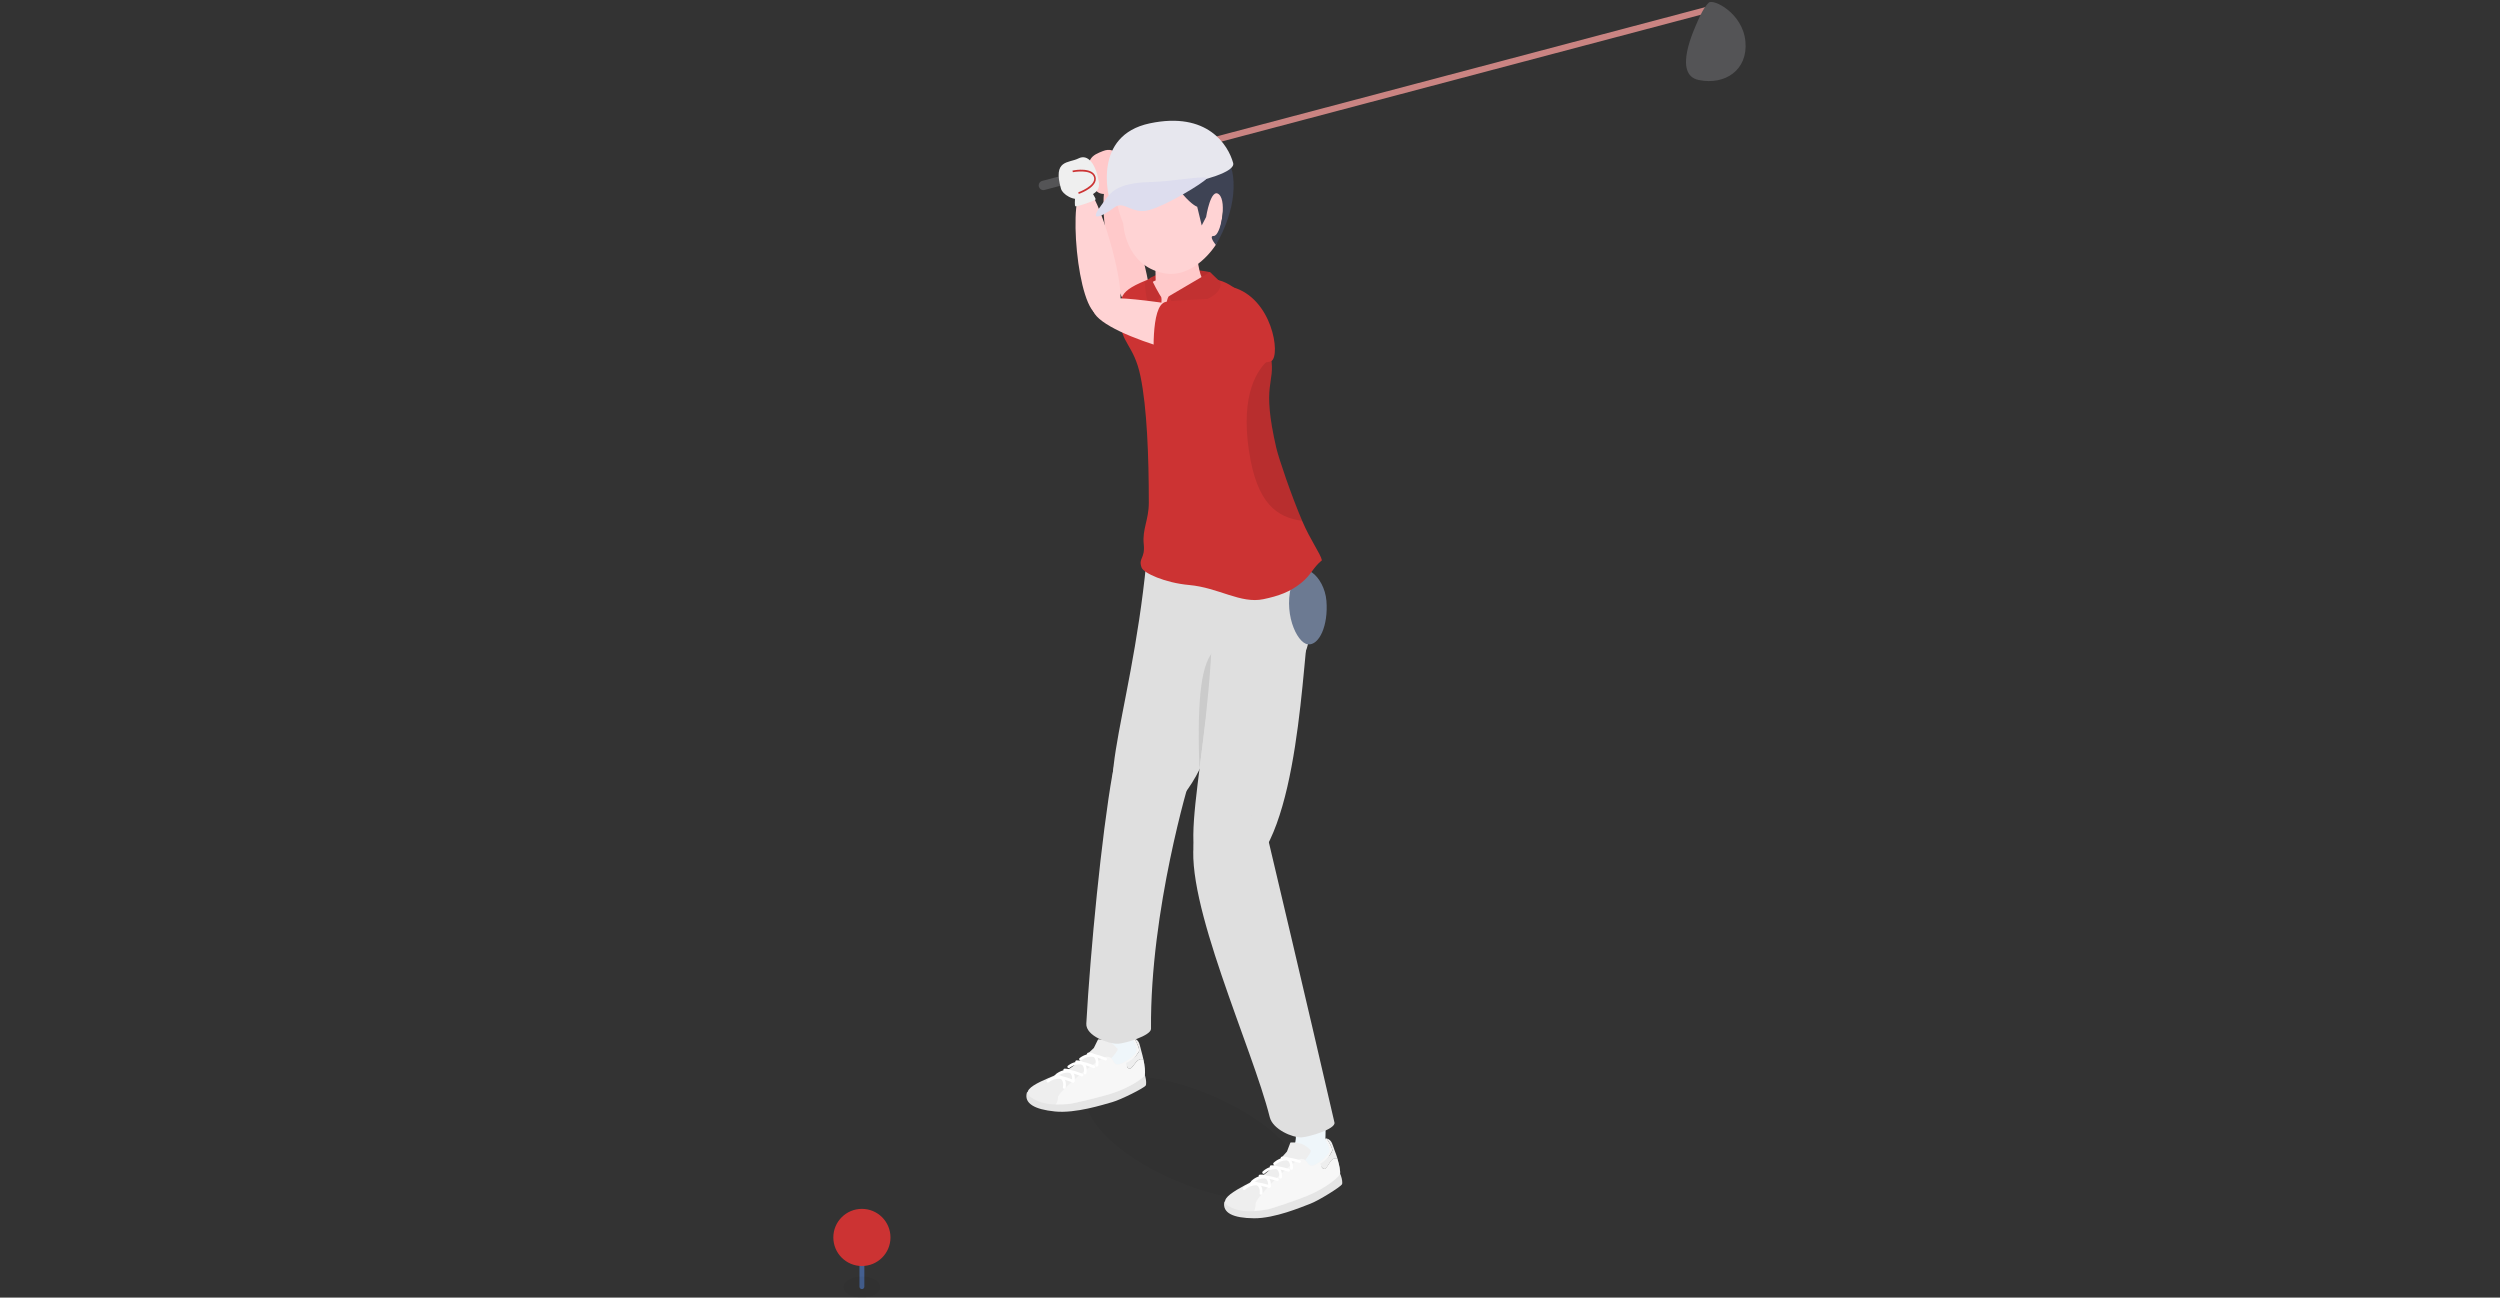 <svg height="218" viewBox="0 0 420 218" width="420" xmlns="http://www.w3.org/2000/svg"><rect x="0" y="0" width="420" height="218" fill="#333333" stroke="none"/><ellipse cx="200.48" cy="191.07" opacity=".05" rx="7.75" ry="19.26" transform="matrix(.392 -.92 .92 .392 -53.84 300.73)"/><path d="m196.61 26.04c-.23 0-.45-.16-.51-.39-.07-.28.09-.57.37-.64l89.94-23.79c.28-.07.57.09.64.37s-.09.57-.37.64l-89.94 23.79s-.09.02-.13.02z" fill="#ca8482"/><path d="m175.29 31.94c-.35 0-.67-.23-.76-.59-.11-.42.14-.85.56-.96l21.32-5.64c.42-.11.85.14.96.56s-.14.85-.56.96l-21.32 5.64c-.07.02-.14.03-.2.03z" fill="#545456"/><path d="m285.19 3.61c-.5 1.18-4.22 8.92.19 9.83s8.29-1.66 7.85-6.46c-.43-4.8-5.42-7.24-6.16-6.53s-1.38 1.97-1.88 3.15z" fill="#545456"/><path d="m190.36 51.71c-3.73-.18-6.25-19.96-4.31-20.64 2.5-.87 6.82 13.66 7.18 18.71s-2.87 1.92-2.87 1.92z" fill="#ffc9ca"/><path d="m189.5 29.47c.32 1.26-.86 1.84-2.73 2.77-1.93.96-2.93-.31-3.19-.99-1.76-4.65.08-5.21 1.71-5.87 2.27-.92 3.54 1.48 4.21 4.1z" fill="#ffc9ca"/><path d="m183.06 178.16c1.51-1.28 2.42-3.53 2.42-4.52 0-.98-.39-5.03-.39-5.03s4.32-1.7 5.24-1.17.07 7.06.07 7.06.7 1.47.72 1.97-1.06 2.68-2.41 2.91-5.65-1.21-5.65-1.21z" fill="#eff6fa"/><path d="m191.65 180c.68-.41 1.09 1.98.82 2.38-.27.41-4.13 2.36-5.62 2.78-1.49.41-6.13 1.92-9.61 1.57s-5.21-1.37-4.73-3.16c.23-.83 12.57.34 19.13-3.57z" fill="#e5e5e5"/><path d="m186.32 177.92c.43 0 1.09-.96 1.4-1.45.09-.14.04-.33-.11-.41-.68-.85-1.64-1.39-2.99-1.45-.06-.03-.14 0-.17.06l-.69 1.4s-2.64 2.53-4 3.41c-1.93 1.24-9.08 3.12-6.6 4.84 1.26.88 2.58 1.19 4.2 1.23.17-.3.34-.73.35-1.21.02-.93 7.39-6.41 8.62-6.43z" fill="#eee"/><path d="m189.81 179.54c-.52.06-.62-.94-.62-.94 1.54-.72 2.18-2.02 2.18-2.02.07-.53-.53-1.65-.79-2.1-.08-.01-.11.04-.18.02-.08.62.68 1.22.5 2.18-.12.66-2.37 2.22-3.2 2.14-.83-.07-.53-1.31-1.75-1.29s-8.22 5.88-8.24 6.81c0 .48-.18.91-.35 1.21.67.02 1.4-.02 2.19-.08.88-.07 5.59-1.25 7-1.69 3.55-1.12 5.67-2.82 5.75-3.12.15-.5.02-1.59-.2-2.65-.1-.05-.25-.08-.44-.07-.79.04-1.33 1.55-1.85 1.6z" fill="#eee"/><path d="m189.81 179.54c-.52.06-.62-.94-.62-.94 1.54-.72 2.18-2.02 2.18-2.02.07-.53-.53-1.65-.79-2.1-.08-.01-.11.04-.18.02-.08.62.68 1.22.5 2.18-.12.66-2.37 2.22-3.2 2.14-.83-.07-.53-1.31-1.75-1.29s-8.22 5.88-8.24 6.81c0 .48-.18.91-.35 1.21.67.02 1.4-.02 2.19-.08.88-.07 5.59-1.25 7-1.69 3.55-1.12 5.67-2.82 5.75-3.12.15-.5.02-1.59-.2-2.65-.1-.05-.25-.08-.44-.07-.79.04-1.33 1.55-1.85 1.6z" fill="#fff" opacity=".5"/><path d="m190.61 174.49s-.02 0-.03 0c.26.45.87 1.56.79 2.1 0 0-.64 1.3-2.18 2.02 0 0 .11.99.62.94.52-.06 1.05-1.57 1.85-1.6.2 0 .34.02.44.07-.1-.49-.22-.97-.34-1.38-.28-.93-.27-1.85-1.15-2.15z" fill="#eee"/><g fill="#fff"><path d="m180.31 181.89s-.04 0-.06 0c-.12-.03-.2-.15-.18-.28s.17-.79-.21-1.25c-.2-.24-.53-.36-.98-.36-.13 0-.23-.1-.24-.23 0-.13.1-.23.23-.24.6-.01 1.06.17 1.35.53.52.64.31 1.6.3 1.64-.02.1-.11.18-.21.18z"/><path d="m181.78 180.84s-.06 0-.09-.01l-.2-.08c-1.27-.49-2.47-.95-3.8.04-.1.08-.25.05-.32-.05-.08-.1-.05-.25.05-.32 1.53-1.14 2.91-.61 4.24-.1l.2.08c.12.05.18.18.13.3-.03.09-.12.14-.2.15z"/><path d="m178.81 182.92s-.04 0-.06 0c-.12-.03-.2-.15-.18-.28s.17-.79-.21-1.25c-.2-.24-.53-.36-.98-.36-.13 0-.23-.1-.24-.23 0-.13.1-.23.23-.24.6-.01 1.06.17 1.35.53.52.64.31 1.6.3 1.64-.02.1-.11.18-.21.18z"/><path d="m180.28 181.87s-.06 0-.09-.01l-.2-.08c-1.27-.49-2.47-.95-3.8.04-.1.08-.25.05-.32-.05-.08-.1-.05-.25.05-.32 1.53-1.14 2.91-.61 4.24-.1l.2.08c.12.05.18.18.13.3-.03.09-.12.14-.2.15z"/><path d="m182.31 180.5s-.04 0-.06 0c-.12-.03-.2-.15-.18-.28s.17-.79-.21-1.25c-.2-.24-.53-.36-.98-.36-.13 0-.23-.1-.24-.23 0-.13.1-.23.23-.24.6-.01 1.06.17 1.35.53.52.64.31 1.6.3 1.64-.02.1-.11.18-.21.18z"/><path d="m183.78 179.45s-.06 0-.09-.01l-.2-.08c-1.27-.49-2.47-.95-3.8.04-.1.08-.25.05-.32-.05-.08-.1-.05-.25.05-.32 1.53-1.14 2.91-.61 4.24-.1l.2.08c.12.05.18.18.13.3-.03.09-.12.14-.2.15z"/><path d="m184.28 179.2s-.04 0-.06 0c-.12-.03-.2-.15-.17-.28 0-.02.17-.79-.21-1.25-.2-.24-.53-.36-.98-.36-.13 0-.23-.1-.24-.23 0-.13.1-.23.23-.24.6-.01 1.06.17 1.35.53.52.64.31 1.6.3 1.64-.02.1-.11.18-.21.18z"/><path d="m185.75 178.16s-.06 0-.09-.01l-.2-.08c-1.27-.49-2.47-.95-3.8.04-.1.08-.25.05-.32-.05-.08-.1-.05-.25.05-.32 1.53-1.14 2.91-.61 4.24-.1l.2.08c.12.05.18.18.13.3-.03.09-.12.14-.2.15z"/></g><path d="m144.8 216.57c-.23 0-.41-.18-.41-.41v-4.32c0-.23.18-.41.41-.41s.41.18.41.41v4.32c0 .23-.18.41-.41.41z" fill="#445f90"/><ellipse cx="144.8" cy="211.45" fill="#445f90" rx="1.38" ry=".79"/><circle cx="144.8" cy="207.89" fill="#c33" r="4.8"/><ellipse cx="144.8" cy="216.23" opacity=".05" rx="3.07" ry="1.77"/><path d="m215.81 90.5s6.8 5.84 3.92 17.75-20.66-4.95-20.66-4.95l13.87-11.82 2.86-.99z" fill="#dfdfdf"/><path d="m199.89 130.91s-6.69 21.94-6.52 41.94c0 1.13-4.32 2.44-5.54 2.5-1.49.07-5.45-1.29-5.33-3.39.67-12.08 2.57-31.66 4.4-41.98 2.98-16.81 12.99.93 12.99.93z" fill="#dfdfdf"/><path d="m192.58 94.5c-2.69 27.28-10.54 42.34-1.31 42.89 11.86.7 15.92-25.01 17.16-37.27 1.69-16.7-15.11-13.14-15.85-5.62z" fill="#dfdfdf"/><path d="m204.1 109.16c-2.2 2.01-3.05 7.56-2.59 20.13z" fill="#1a1a1a" opacity=".1"/><path d="m203.76 101.28c-.14 28.09-8.04 45.98 1.19 46.53 11.86.7 13.43-28.65 14.67-40.91 1.69-16.7-15.82-13.18-15.85-5.62z" fill="#dfdfdf"/><path d="m217.19 97.57c-1.8 5.11.64 10.45 2.53 10.68s3.46-3.15 3.12-7.31-4.24-7.42-5.66-3.37z" fill="#6c7a92"/><path d="m188.25 53.68c0-3.77-.72-4.68 5.23-6.95 7.74-1.19 8.34-.33 11.33.37s6.79 4.96 7.57 7.89c.45 1.68.96 3.99 1.15 5.09.75 4.46-1.65 4.2.88 15.15.4 1.74 2.5 7.93 4.35 12.27 1.41 3.3 3.1 5.54 3.32 6.63-1.54 1.26-1.73 2.39-3.49 3.81-1.85 1.5-3.8 2.19-6.33 2.72-3.84.81-7.51-1.93-12.49-2.38-4.03-.36-7.66-2-7.99-2.94-.57-1.64.63-1.45.37-3.91-.27-2.56.85-4.07.85-6.98 0-7.8-.31-15.98-1.4-21.24-1.1-5.32-3.37-5.59-3.37-9.54z" fill="#c33"/><path d="m209.81 75.67c-1.37-9.43 1.32-13.69 3.72-15.59.75 4.46-1.65 4.2.88 15.15.4 1.74 2.5 7.93 4.35 12.27-4.18-.56-7.63-2.83-8.94-11.83z" opacity=".1"/><path d="m203.28 45.73s-5.56-1.39-9.88.86l.09 1.89 10.06-1.22z" fill="#c33"/><path d="m203.28 45.73s-5.56-1.39-9.88.86l.09 1.89 10.06-1.22z" opacity=".1"/><path d="m193.09 47.96c.44-.71 1.06-.84 1.06-.84s-.04-2.59-.07-2.79l6.94-1.86s.48 4.12 1.07 4.38c1.12.51 2.08 0 1.83 1.63-.22 1.48-4.57 1.34-7.51 1.28-.32 0-.69 2.56-.99 2.51-.7-.12.01-2.22-.44-2.5-1.49-.93-2.23-1.26-1.89-1.81z" fill="#ffc9ca"/><path d="m187.86 29.36c-1.53 2.61.85 8.21.85 8.21s.24 7 6.76 8.32c5.18 1.05 8.78-4.75 8.78-4.75s4.98-14.36-3.96-16.36c-8.95-2-10.89 1.97-12.42 4.58z" fill="#ffd3d4"/><path d="m192.27 22.8c6.04-2.57 10.29-.29 10.8 1.38 1.81.49 3.64 2.24 4.06 5.29.82 5.88-2.87 11.67-2.87 11.67s-1.28-1.53-.36-1.5c1.16.04 2.28-5.72.9-6.97-1.39-1.25-2.17 3.78-2.17 3.78l-.74 1.43-.76-3.15s-.81-.21-2.42-2.08c-1.43-1.67-6.16-2.95-7.35-2.47-1.26.51-3.95 2.67-3.88 2.99l.24 1.23s-.81-.44-1.22-1.92c-.42-1.5-1.33-6.66 5.78-9.69z" fill="#3e4354"/><path d="m196.41 49.76 1.38 2.9s5.22-2.21 6.43-3.3.76-2.02.76-2.02l-1.7-1.63-6.87 4.04z" fill="#c33"/><path d="m193.46 51.67 1.52-1.91s-1.57-2.6-1.58-3.19l-1.03.85s0 3.57 1.09 4.24z" fill="#c33"/><path d="m196.41 49.76 1.38 2.9s5.22-2.21 6.43-3.3.76-2.02.76-2.02l-1.7-1.63-6.87 4.04z" opacity=".05"/><path d="m193.46 51.67 1.52-1.91s-1.57-2.6-1.58-3.19l-1.03.85s0 3.57 1.09 4.24z" opacity=".05"/><ellipse cx="195.26" cy="53.68" fill="#fff" opacity=".3" rx=".31" ry=".54" transform="matrix(.92 -.393 .393 .92 -5.38 81.06)"/><ellipse cx="195.64" cy="57.24" fill="#fff" opacity=".3" rx=".31" ry=".54" transform="matrix(.92 -.393 .393 .92 -6.75 81.49)"/><path d="m215.69 195.6c1.39-1.41 2.1-3.74 2.01-4.72s-.84-4.97-.84-4.97 4.15-2.08 5.11-1.63.7 7.02.7 7.02.83 1.4.89 1.89-.81 2.76-2.14 3.11-5.73-.7-5.73-.7z" fill="#eff6fa"/><path d="m213 140.79s6.63 27.97 11.19 47.79c.25 1.11-4.32 2.44-5.54 2.5-1.49.07-4.82-1.34-5.33-3.39-2.87-11.56-14.49-36.44-12.66-46.76 2.98-16.81 12.34-.14 12.34-.14z" fill="#dfdfdf"/><path d="m224.42 196.67c.64-.46 1.27 1.87 1.03 2.3s-3.9 2.73-5.35 3.27-5.93 2.46-9.43 2.43-5.31-.89-4.99-2.72c.15-.85 12.55-.79 18.74-5.28z" fill="#e5e5e5"/><path d="m218.92 195.07c.42-.05 1-1.06 1.27-1.57.08-.15 0-.34-.15-.4-.76-.79-1.76-1.23-3.11-1.17-.07-.02-.14 0-.16.07l-.56 1.46s-2.4 2.76-3.68 3.75c-1.81 1.41-8.76 3.92-6.14 5.41 1.33.76 2.68.96 4.29.85.14-.32.27-.76.24-1.24-.06-.93 6.79-7.04 8-7.17z" fill="#eee"/><path d="m222.54 196.37c-.51.1-.71-.88-.71-.88 1.47-.86 1.99-2.21 1.99-2.21.02-.54-.68-1.6-.98-2.02-.08 0-.11.05-.17.03-.03.63.79 1.15.69 2.12-.06.67-2.16 2.42-3 2.42s-.64-1.25-1.86-1.12-7.66 6.59-7.59 7.52c.03.48-.1.92-.24 1.24.67-.04 1.39-.14 2.18-.27.87-.15 5.45-1.74 6.82-2.32 3.43-1.43 5.39-3.32 5.45-3.62.1-.51-.13-1.59-.44-2.62-.11-.04-.25-.06-.45-.03-.79.11-1.19 1.66-1.7 1.76z" fill="#eee"/><path d="m222.54 196.37c-.51.1-.71-.88-.71-.88 1.47-.86 1.99-2.21 1.99-2.21.02-.54-.68-1.6-.98-2.02-.08 0-.11.05-.17.03-.03.63.79 1.15.69 2.12-.06.67-2.16 2.42-3 2.42s-.64-1.25-1.86-1.12-7.66 6.59-7.59 7.52c.03.48-.1.92-.24 1.24.67-.04 1.39-.14 2.18-.27.87-.15 5.45-1.74 6.82-2.32 3.43-1.43 5.39-3.32 5.45-3.62.1-.51-.13-1.59-.44-2.62-.11-.04-.25-.06-.45-.03-.79.11-1.19 1.66-1.7 1.76z" fill="#fff" opacity=".5"/><path d="m222.88 191.27s-.02 0-.03 0c.3.42 1 1.48.98 2.02 0 0-.52 1.35-1.99 2.21 0 0 .2.98.71.88s.91-1.66 1.7-1.76c.2-.03.34 0 .45.03-.14-.48-.31-.94-.47-1.34-.36-.9-.43-1.82-1.34-2.04z" fill="#eee"/><path d="m213.29 199.56s-.04 0-.06 0c-.13-.02-.22-.13-.2-.26s.1-.8-.32-1.23c-.22-.23-.56-.32-1.01-.27-.13.01-.24-.08-.25-.21s.08-.24.21-.25c.6-.06 1.07.07 1.39.4.57.59.45 1.57.45 1.61-.01.11-.1.18-.2.2z" fill="#fff"/><path d="m214.65 198.39s-.06 0-.1 0l-.2-.06c-1.31-.37-2.55-.72-3.78.38-.1.09-.24.08-.33-.02s-.08-.24.02-.33c1.42-1.27 2.84-.87 4.21-.48l.2.06c.12.03.19.16.16.29-.03.09-.1.15-.19.17z" fill="#fff"/><path d="m211.88 200.72s-.04 0-.06 0c-.13-.02-.22-.13-.2-.26s.1-.8-.32-1.23c-.22-.23-.56-.32-1.01-.27-.13.01-.24-.08-.25-.21s.08-.24.21-.25c.6-.06 1.07.07 1.39.4.57.59.45 1.57.45 1.61-.01.11-.1.18-.2.2z" fill="#fff"/><path d="m213.25 199.55s-.06 0-.1 0l-.2-.06c-1.31-.37-2.55-.72-3.78.38-.1.09-.24.08-.33-.02s-.08-.24.02-.33c1.42-1.27 2.84-.87 4.21-.48l.2.06c.12.03.19.16.16.29-.03.09-.1.15-.19.17z" fill="#fff"/><path d="m215.16 198s-.04 0-.06 0c-.13-.02-.22-.13-.2-.26s.1-.8-.32-1.23c-.22-.23-.56-.32-1.01-.27-.13.01-.24-.08-.25-.21s.08-.24.21-.25c.6-.06 1.07.07 1.39.4.57.59.45 1.57.45 1.61-.01.11-.1.18-.2.2z" fill="#fff"/><path d="m216.53 196.83s-.06 0-.1 0l-.2-.06c-1.31-.37-2.55-.72-3.78.38-.1.09-.24.08-.33-.02s-.08-.24.02-.33c1.42-1.27 2.84-.87 4.21-.48l.2.06c.12.03.19.16.16.29-.03.09-.1.15-.19.17z" fill="#fff"/><path d="m217 196.53s-.04 0-.06 0c-.13-.02-.22-.13-.2-.26 0-.02.09-.8-.32-1.22-.22-.23-.56-.32-1.01-.27-.13.01-.24-.08-.25-.21s.08-.24.21-.25c.6-.06 1.07.07 1.39.4.57.59.45 1.57.45 1.61-.01.11-.1.18-.2.2z" fill="#fff"/><path d="m218.37 195.36s-.06 0-.1 0l-.2-.06c-1.31-.37-2.55-.72-3.78.38-.1.09-.24.08-.33-.02s-.08-.24.02-.33c1.42-1.27 2.84-.87 4.21-.48l.2.06c.12.03.19.16.16.29-.03.09-.1.15-.19.17z" fill="#fff"/><path d="m207.75 60.53c-3.37.98-24.88-4.72-24.21-9.06.45-2.96 11.65-.35 21.23.61 9.83.98 6.35 7.47 2.98 8.46z" fill="#ffd3d4"/><path d="m184.64 52.94c-3.7-.49-5.38-20.93-2.49-21.55 1.8-.39 6.16 13.52 6.1 18.59s-3.61 2.96-3.61 2.96z" fill="#ffd3d4"/><path d="m184.58 30.42c.23 1.34-.2 1.99-2.22 2.79-2.1.84-3.89-.72-4.1-1.45-1.44-5 1.27-4.31 2.91-5.14 1.64-.84 2.93 1.02 3.41 3.8z" fill="#efefef"/><path d="m180.6 33.22c.03.26-.13 1.38.1 1.45s3.34-.96 3.36-1.18-.67-1.25-.67-1.25l-2.79.97z" fill="#efefef"/><path d="m207.06 48.24c6.68 1.85 8.1 11.37 6.56 12.4-1.16.77-18.2 1.4-19.73.55 0 0-.72-9.98 1.96-10.47s9.62-.37 10.68-.95c1.07-.57.53-1.53.53-1.53z" fill="#c33"/><path d="m186.34 33.19s-2.87-10.43 6.83-12.47c9.69-2.04 13.17 3.66 14 6.66.83 3.01-20.82 5.8-20.82 5.8z" fill="#e7e7ee"/><path d="m184.91 34.64c-2 2.61.01 1.93 2.34.19 1.61-1.21 2.89 1.27 5.83.46s9.11-4.57 9.61-5.27c.51-.7-5.64.48-9.36.56-6.34.15-6.91 2.07-8.42 4.05z" fill="#dde"/><path d="m181.48 32.49c.12-.05 3.02-1.12 2.57-2.78s-3.49-1.13-3.62-1.1l-.26.05.07.27s3.16-.59 3.55.85-2.64 2.53-2.64 2.53l.07.27.25-.09z" fill="#c33"/><path d="m0 0h420v218h-420z" fill="none" opacity=".1"/></svg>